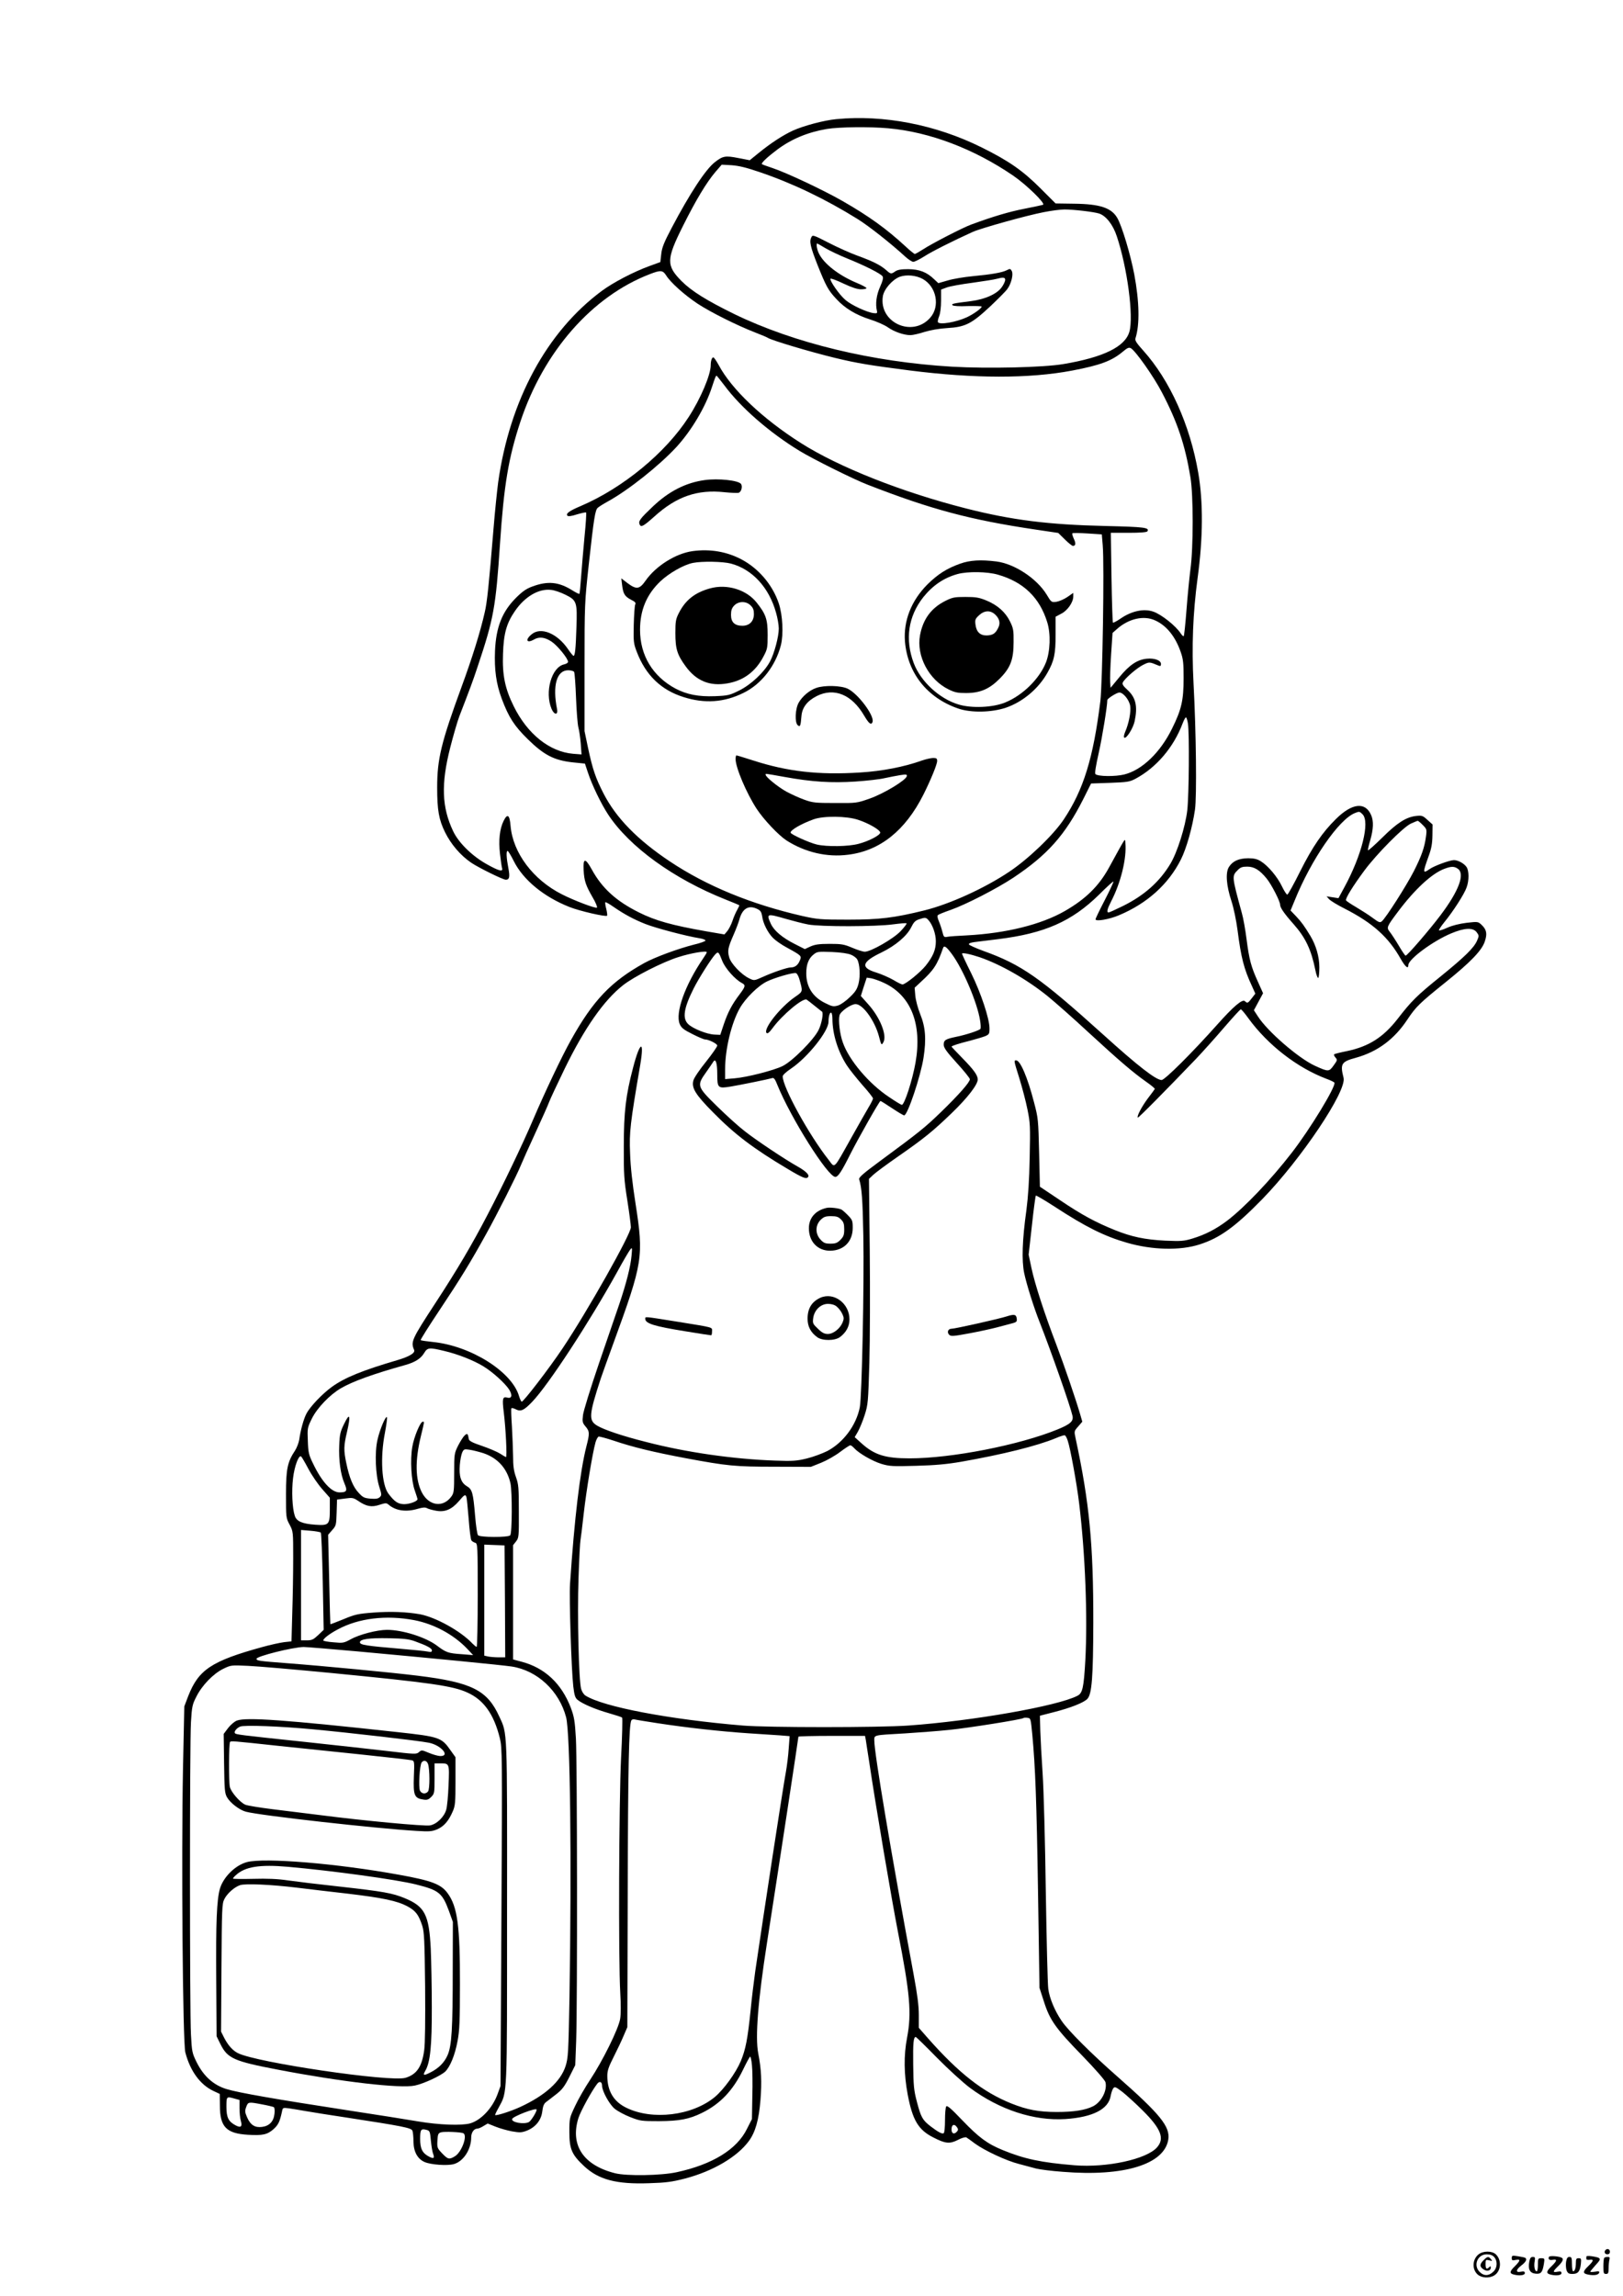 <?xml version="1.0" standalone="no"?>
<!DOCTYPE svg PUBLIC "-//W3C//DTD SVG 20010904//EN"
 "http://www.w3.org/TR/2001/REC-SVG-20010904/DTD/svg10.dtd">
<svg version="1.0" xmlns="http://www.w3.org/2000/svg"
 width="1240pt" height="1754pt" viewBox="0 0 1240 1754"
 preserveAspectRatio="xMidYMid meet">

<g transform="translate(0,1754) scale(0.1,-0.1)"
fill="#000000" stroke="none">
<path d="M6390 16630 c-94 -9 -249 -50 -333 -88 -75 -35 -164 -92 -260 -170
l-69 -56 -88 17 c-97 19 -117 16 -176 -30 -71 -53 -194 -241 -333 -505 -58
-110 -74 -150 -79 -199 l-7 -61 -80 -29 c-124 -45 -279 -126 -367 -191 -421
-312 -704 -836 -792 -1463 -8 -61 -25 -222 -36 -360 -35 -427 -49 -558 -66
-630 -35 -155 -97 -352 -177 -570 -156 -426 -187 -552 -187 -770 0 -174 13
-246 60 -342 46 -93 118 -177 200 -233 56 -38 243 -130 264 -130 28 0 33 21
20 88 -15 78 -18 132 -6 132 5 0 26 -35 47 -77 71 -143 228 -273 425 -351 77
-31 278 -77 288 -67 3 3 0 26 -6 52 -7 25 -10 48 -7 51 2 3 31 -13 62 -35 84
-58 157 -97 246 -132 76 -30 310 -92 411 -108 26 -4 47 -12 46 -18 -1 -5 -41
-20 -89 -31 -122 -31 -298 -96 -378 -140 -254 -141 -391 -284 -561 -589 -69
-123 -199 -397 -290 -610 -78 -183 -227 -495 -347 -724 -120 -231 -234 -423
-396 -671 -184 -282 -192 -299 -165 -362 10 -23 -37 -51 -129 -78 -265 -78
-399 -132 -498 -203 -74 -53 -169 -153 -196 -206 -21 -39 -45 -127 -55 -199
-4 -24 -18 -60 -31 -81 -59 -89 -70 -141 -70 -336 0 -177 0 -181 28 -232 27
-52 27 -53 27 -255 0 -112 -3 -300 -7 -419 l-6 -217 -56 -6 c-31 -4 -105 -20
-166 -37 -389 -107 -488 -173 -567 -375 l-30 -79 -10 -480 c-13 -676 -2 -2087
18 -2163 37 -142 113 -246 214 -294 l49 -23 1 -89 c0 -163 49 -213 214 -223
112 -7 149 1 197 44 36 33 47 57 64 136 5 27 7 28 53 22 26 -4 83 -13 127 -21
44 -8 184 -30 310 -49 429 -66 498 -79 506 -101 4 -10 8 -48 8 -84 1 -78 32
-133 87 -156 49 -20 171 -29 221 -15 73 20 133 111 133 204 0 37 21 67 47 67
9 0 30 9 47 20 l32 19 60 -24 c32 -13 89 -29 126 -36 58 -10 73 -10 112 5 67
26 111 80 119 147 5 40 12 59 29 72 13 9 48 37 78 60 45 35 63 59 100 132 l45
90 7 185 c10 282 8 2134 -2 2310 -8 135 -13 165 -39 235 -71 185 -198 304
-374 351 l-67 18 0 437 0 436 23 29 c21 28 22 36 21 229 0 180 -2 206 -22 262
-17 47 -22 86 -22 160 -1 54 -5 157 -9 228 -5 72 -7 133 -4 137 2 5 17 1 33
-7 39 -20 63 -9 126 57 123 128 435 605 650 993 45 83 90 159 99 170 15 19 16
16 10 -47 -7 -81 -40 -211 -93 -368 -22 -63 -92 -268 -156 -455 -64 -188 -119
-365 -122 -395 -6 -50 -4 -59 20 -87 31 -37 32 -52 6 -152 -49 -194 -91 -547
-125 -1051 -7 -105 10 -651 25 -782 8 -67 14 -87 32 -102 37 -31 136 -73 238
-102 52 -15 99 -30 103 -34 4 -4 1 -142 -8 -308 -16 -329 -21 -1541 -6 -1797
5 -86 5 -162 -1 -197 -13 -77 -134 -321 -228 -463 -40 -60 -93 -152 -116 -202
-43 -91 -44 -94 -44 -198 0 -131 18 -173 112 -261 111 -104 247 -140 497 -131
132 4 174 10 276 36 212 56 398 165 487 287 49 67 76 161 88 312 11 139 7 235
-17 357 -24 125 -2 403 67 845 83 532 240 1563 240 1574 0 3 115 6 255 6 l254
0 6 -32 c3 -18 14 -94 26 -168 50 -337 173 -1059 219 -1295 93 -475 106 -622
70 -811 -26 -135 -24 -279 5 -434 37 -195 81 -270 197 -328 91 -47 124 -50
187 -18 28 15 57 23 64 19 7 -4 37 -25 67 -48 75 -54 237 -130 335 -155 44
-12 103 -27 131 -35 28 -7 120 -19 205 -25 467 -38 775 57 805 247 15 98 -62
193 -386 478 -204 179 -379 354 -429 428 -53 78 -92 172 -102 244 -5 37 -13
374 -19 748 -5 374 -16 777 -24 895 -8 118 -16 267 -18 330 l-3 114 105 27
c130 33 231 73 258 102 34 37 44 164 45 582 1 599 -30 919 -135 1407 -12 56
-12 56 20 92 l31 36 -15 52 c-35 121 -122 375 -185 541 -88 230 -162 456 -189
583 l-21 100 25 223 c13 122 27 225 30 228 3 3 67 -35 143 -84 237 -155 380
-226 553 -276 194 -56 406 -61 555 -13 156 50 273 135 481 348 296 305 645
825 619 925 -27 107 -17 123 94 153 166 46 295 142 395 294 64 96 94 125 292
284 188 151 276 242 298 310 20 59 14 90 -23 126 -28 26 -28 27 -115 17 -55
-7 -109 -20 -147 -37 -32 -15 -62 -24 -65 -21 -3 3 16 32 42 64 67 82 152 214
169 264 20 54 19 129 -1 157 -19 27 -65 52 -96 52 -33 -1 -151 -44 -186 -69
-53 -37 -53 -29 -7 99 21 57 28 95 29 158 l1 84 -39 35 c-36 33 -42 35 -88 30
-76 -9 -144 -53 -257 -165 -57 -56 -106 -100 -109 -97 -3 2 5 37 17 77 24 84
27 145 7 191 -44 104 -146 93 -269 -29 -103 -101 -180 -214 -272 -397 -49 -99
-94 -180 -100 -181 -5 0 -24 28 -41 64 -35 73 -106 157 -161 191 -27 17 -52
23 -97 23 -72 -1 -118 -21 -147 -67 -27 -43 -20 -141 20 -262 17 -52 36 -145
46 -220 27 -210 49 -297 110 -427 l26 -58 -27 -35 c-29 -38 -34 -41 -52 -23
-19 19 -85 -36 -215 -182 -190 -213 -398 -420 -422 -420 -43 0 -180 106 -444
345 -487 439 -625 536 -920 642 -57 21 -106 43 -108 49 -3 8 14 14 44 18 26 3
107 13 178 22 356 44 563 135 772 340 58 58 107 103 110 100 2 -2 -27 -66 -66
-141 -39 -75 -71 -142 -71 -147 0 -19 105 -1 180 31 214 90 377 236 472 425
43 85 88 245 108 382 14 99 9 589 -11 962 -15 285 -5 538 31 807 42 306 43
584 5 803 -63 367 -217 708 -421 935 -50 55 -64 77 -59 92 34 106 30 281 -9
490 -29 151 -93 366 -129 429 -44 78 -132 108 -332 110 l-140 2 -115 115
c-136 136 -242 210 -450 313 -350 174 -749 251 -1110 216z m397 -70 c315 -28
654 -157 953 -361 101 -69 251 -215 229 -223 -8 -3 -72 -17 -144 -31 -113 -22
-236 -58 -404 -120 -64 -23 -306 -148 -369 -190 -30 -19 -58 -35 -63 -35 -4 0
-37 26 -71 58 -146 135 -281 232 -482 347 -143 82 -425 215 -533 251 -43 14
-80 28 -82 30 -8 8 44 56 117 111 110 82 234 133 380 158 92 15 327 18 469 5z
m-982 -335 c253 -86 504 -207 747 -358 88 -55 255 -187 365 -288 24 -22 51
-39 61 -39 10 0 48 19 83 41 56 37 226 122 372 188 66 29 410 125 540 150 59
12 131 21 160 21 68 0 223 -18 264 -31 53 -17 107 -86 136 -175 80 -240 129
-610 96 -727 -32 -115 -196 -196 -504 -248 -154 -26 -577 -36 -852 -20 -609
36 -1205 180 -1661 401 -210 103 -327 175 -404 252 -119 120 -118 166 10 422
100 200 180 333 250 415 l46 53 75 -4 c56 -4 114 -18 216 -53z m-716 -788 c33
-54 140 -150 241 -217 101 -66 299 -165 440 -220 47 -18 90 -36 95 -40 27 -19
322 -107 515 -154 175 -42 263 -56 572 -96 490 -62 910 -63 1238 -1 216 41
304 74 389 145 34 29 46 34 61 26 35 -19 175 -217 237 -337 119 -227 177 -401
218 -648 23 -135 23 -540 0 -705 -8 -63 -22 -202 -30 -309 -8 -107 -18 -197
-21 -200 -3 -3 -13 5 -22 19 -38 59 -149 147 -211 168 -72 25 -166 5 -251 -54
-28 -19 -54 -33 -57 -30 -3 3 -8 158 -11 345 l-5 341 136 0 c87 0 138 4 143
11 18 29 -20 34 -319 41 -438 10 -716 45 -1066 134 -488 124 -971 315 -1261
499 -292 185 -531 411 -630 598 -17 31 -35 57 -40 57 -11 0 -20 -26 -20 -60 0
-73 -77 -255 -168 -395 -176 -274 -502 -542 -824 -680 -90 -38 -118 -59 -102
-75 6 -6 34 -2 73 11 35 10 66 17 69 14 3 -3 -2 -85 -12 -183 -9 -97 -21 -235
-26 -305 -5 -71 -11 -131 -13 -133 -3 -3 -26 9 -52 25 -106 67 -190 75 -310
30 -46 -17 -75 -38 -125 -88 -104 -105 -150 -222 -158 -402 -6 -145 9 -253 52
-368 53 -141 95 -206 198 -307 124 -122 201 -161 339 -177 l98 -10 22 -66 c32
-98 102 -242 156 -324 163 -247 501 -491 896 -648 56 -22 103 -42 105 -44 2
-1 -6 -18 -16 -36 -11 -19 -27 -56 -36 -84 -9 -27 -27 -62 -39 -77 l-22 -26
-140 24 c-261 46 -388 81 -515 145 -174 87 -281 185 -359 328 -49 89 -67 88
-62 -4 4 -83 16 -118 69 -210 23 -38 37 -74 33 -78 -9 -9 -175 54 -269 102
-219 111 -373 316 -391 521 -7 87 -24 99 -54 38 -29 -60 -39 -146 -27 -250 6
-51 13 -101 16 -110 9 -30 -25 -21 -116 30 -113 63 -216 164 -258 253 -87 183
-93 361 -22 639 23 90 54 198 70 240 82 212 103 268 139 377 123 367 139 455
171 938 30 450 65 658 156 934 178 536 547 957 989 1127 82 32 99 30 124 -9z
m444 -839 c126 -171 347 -363 577 -503 102 -62 413 -217 520 -258 483 -188
782 -268 1280 -342 l175 -26 50 -49 c28 -28 56 -50 62 -50 22 0 24 20 7 55 -9
20 -14 38 -11 41 3 4 55 3 116 -1 l109 -7 7 -83 c13 -147 -2 -1056 -18 -1190
-54 -436 -129 -679 -280 -905 -78 -117 -269 -301 -416 -399 -190 -127 -452
-246 -647 -295 -231 -57 -343 -71 -584 -71 -211 0 -233 2 -350 28 -392 90
-730 229 -1011 416 -249 166 -412 333 -508 520 -61 119 -83 184 -118 347 l-27
129 0 490 c0 483 1 494 32 780 40 362 49 420 70 437 9 8 44 30 77 48 156 86
390 272 521 413 116 126 224 307 274 462 24 73 29 85 35 85 2 0 28 -33 58 -72z
m-1213 -1601 c87 -43 91 -56 84 -252 -5 -161 -11 -215 -22 -215 -4 0 -23 23
-42 51 -83 122 -209 173 -279 113 -51 -42 -37 -71 19 -39 40 23 82 18 134 -16
45 -30 126 -129 126 -155 0 -7 -13 -15 -30 -19 -96 -21 -150 -211 -96 -340 20
-47 51 -49 42 -2 -36 180 -3 297 85 297 21 0 41 -6 45 -12 5 -7 11 -97 15
-199 4 -103 12 -204 18 -226 6 -21 14 -76 18 -122 l6 -84 -64 5 c-179 15 -349
150 -454 363 -67 135 -88 239 -82 400 5 156 27 234 91 327 75 110 181 173 276
162 25 -2 74 -19 110 -37z m4505 -196 c87 -39 155 -123 196 -242 19 -54 22
-85 22 -199 0 -170 -16 -240 -89 -387 -89 -181 -228 -315 -364 -349 -68 -17
-202 -16 -221 3 -6 6 4 66 26 164 27 121 65 355 65 401 0 12 73 58 92 58 30 0
76 -57 83 -103 7 -45 -11 -135 -39 -199 -9 -22 -12 -39 -6 -43 16 -10 68 73
79 126 24 113 9 180 -54 238 -36 33 -43 45 -36 59 17 32 109 111 156 134 47
23 46 23 118 -7 13 -5 17 -2 17 13 0 28 -49 46 -109 40 -72 -7 -132 -47 -209
-141 l-67 -81 -3 44 c-2 25 1 119 7 210 l11 165 35 31 c88 78 204 105 290 65z
m251 -788 c12 -76 8 -548 -5 -663 -15 -127 -77 -323 -130 -410 -82 -136 -198
-239 -358 -319 -57 -28 -107 -51 -113 -51 -17 0 -11 25 20 86 74 143 119 329
108 445 -3 38 9 56 -127 -192 -77 -139 -178 -238 -337 -329 -180 -103 -448
-169 -744 -185 -69 -3 -137 -8 -152 -11 -25 -5 -28 -2 -38 38 -6 24 -18 60
-27 81 -10 23 -13 41 -7 47 5 5 50 23 99 40 116 41 351 162 478 246 259 173
394 324 533 599 l60 120 145 5 c131 5 148 7 194 31 159 85 291 239 360 422 10
26 21 47 26 47 4 0 11 -21 15 -47z m1334 -693 c58 -58 -5 -312 -139 -558 l-45
-83 -45 7 -46 7 19 -21 c10 -12 64 -45 120 -73 215 -110 335 -218 429 -386 34
-59 57 -78 57 -45 0 45 188 184 327 242 102 43 167 46 195 9 18 -24 19 -28 4
-62 -23 -56 -95 -126 -281 -277 -181 -146 -221 -186 -327 -323 -110 -141 -220
-211 -387 -246 -50 -10 -95 -21 -98 -25 -3 -3 1 -14 10 -24 16 -18 15 -21 -14
-61 -35 -49 -40 -49 -143 -2 -125 57 -364 264 -436 378 l-30 46 35 65 35 65
-39 87 c-53 116 -67 171 -87 325 -9 72 -25 162 -36 200 -77 282 -77 283 -32
328 21 22 36 27 73 27 54 0 96 -26 150 -93 36 -45 101 -171 101 -197 0 -23 31
-68 103 -149 92 -104 135 -195 167 -353 6 -32 16 -58 21 -58 5 0 9 36 9 81 0
80 -25 167 -68 239 -46 76 -70 109 -109 150 l-43 45 31 75 c127 315 338 620
460 669 34 14 37 13 59 -9z m460 -82 c30 -30 32 -34 25 -86 -11 -85 -33 -148
-93 -267 -57 -111 -215 -359 -245 -383 -14 -12 -23 -8 -69 26 -29 22 -86 58
-126 82 -40 23 -75 47 -78 52 -8 12 52 109 140 228 95 128 298 333 356 359 25
11 48 21 52 21 3 0 21 -14 38 -32z m268 -334 c56 -39 9 -168 -132 -355 -86
-114 -254 -309 -267 -309 -4 0 -28 35 -53 78 -25 42 -56 89 -68 104 -26 33
-24 38 63 154 129 172 260 293 356 328 51 19 74 19 101 0z m-5349 -309 c22
-11 29 -23 34 -54 7 -55 43 -126 84 -167 18 -18 66 -52 106 -73 113 -62 113
-63 97 -100 -14 -34 -37 -51 -68 -51 -27 0 -136 -37 -213 -72 -67 -30 -67 -30
-104 -12 -60 28 -142 114 -154 162 -14 50 -9 74 34 172 18 41 38 94 44 116 23
86 73 114 140 79z m215 -74 c56 -16 133 -36 171 -43 96 -18 518 -17 648 1 54
7 100 11 103 8 4 -3 -17 -30 -45 -60 -55 -58 -227 -157 -274 -157 -14 0 -57
14 -95 30 -64 27 -82 30 -174 30 -81 0 -112 -5 -146 -20 l-43 -20 -77 39 c-95
48 -159 102 -183 155 -35 78 -31 79 115 37z m1089 -9 c32 -35 57 -106 57 -162
0 -65 -21 -115 -77 -186 -42 -52 -155 -144 -178 -144 -7 0 -38 15 -69 34 -31
18 -90 44 -131 57 -123 37 -112 81 39 153 109 53 196 127 229 195 17 35 30 49
57 58 48 16 54 16 73 -5z m181 -262 c85 -116 193 -370 214 -505 5 -30 6 -58 3
-64 -8 -12 -110 -46 -186 -61 -81 -17 -95 -25 -95 -60 0 -23 21 -53 100 -140
55 -60 100 -116 100 -124 0 -23 -85 -119 -221 -251 -123 -119 -164 -152 -472
-379 -121 -89 -157 -121 -153 -134 20 -63 27 -154 32 -432 7 -370 -11 -1231
-27 -1310 -27 -137 -125 -269 -248 -334 -38 -19 -108 -45 -157 -57 -78 -19
-109 -21 -244 -16 -316 11 -674 62 -983 142 -183 46 -321 93 -375 125 -66 40
-63 81 28 360 10 30 53 150 95 265 228 625 234 663 170 1075 -23 146 -38 279
-41 380 -7 162 1 228 77 673 34 198 -1 186 -54 -18 -56 -212 -71 -340 -71
-600 -1 -213 2 -259 27 -415 15 -96 27 -188 27 -205 0 -53 -334 -645 -522
-925 -103 -154 -300 -410 -312 -407 -5 2 -14 21 -21 44 -55 186 -369 383 -658
412 -48 5 -90 11 -93 14 -3 3 62 106 144 229 160 240 236 364 357 583 83 149
235 450 265 525 10 25 59 135 110 245 51 110 98 216 105 236 7 20 61 135 119
255 152 312 300 523 446 638 82 65 304 178 423 215 96 31 217 51 217 37 0 -4
-13 -26 -29 -49 -138 -203 -213 -414 -178 -499 13 -30 29 -43 97 -77 45 -23
88 -41 96 -41 29 0 94 -33 94 -47 0 -8 -38 -63 -85 -122 -47 -58 -91 -122 -97
-143 -17 -57 15 -109 151 -246 164 -167 308 -276 567 -430 120 -72 147 -82
159 -61 10 15 -21 45 -84 80 -96 54 -312 198 -401 268 -47 36 -142 122 -212
191 -154 151 -156 157 -82 261 25 35 49 71 54 79 18 28 30 -11 30 -96 0 -105
5 -110 102 -94 73 12 289 56 319 65 11 4 22 -10 38 -52 102 -252 386 -703 443
-703 21 0 48 41 113 171 60 119 224 409 232 409 3 0 43 -25 88 -55 45 -30 87
-55 93 -55 26 0 126 299 148 441 22 142 15 233 -26 334 -18 45 -34 106 -37
140 l-5 60 48 45 c98 89 125 131 169 258 8 23 25 12 69 -48z m-1755 -52 c23
-56 96 -139 149 -167 30 -16 28 -26 -16 -85 -60 -79 -90 -137 -121 -227 l-28
-84 -44 2 c-56 2 -165 45 -201 80 -46 44 -34 122 42 273 37 74 132 224 163
258 25 26 27 24 56 -50z m983 49 c20 -8 42 -25 48 -37 19 -35 24 -124 10 -181
-11 -44 -23 -64 -67 -106 -31 -30 -69 -57 -91 -64 -35 -10 -44 -8 -100 20 -94
47 -142 124 -142 226 0 68 18 114 56 144 27 22 36 23 139 19 69 -3 124 -11
147 -21z m983 -19 c165 -57 363 -171 520 -298 55 -45 195 -168 310 -275 235
-216 337 -304 440 -377 39 -27 69 -52 68 -56 -2 -4 -25 -36 -53 -72 -47 -63
-86 -137 -77 -147 5 -4 213 207 448 452 52 55 148 162 213 238 65 75 121 137
126 137 5 0 31 -31 59 -70 149 -204 373 -377 596 -461 30 -11 57 -24 60 -29
15 -25 -185 -354 -326 -536 -161 -208 -360 -417 -494 -519 -85 -64 -166 -106
-265 -136 -66 -20 -86 -21 -209 -16 -154 8 -255 29 -384 81 -146 59 -252 116
-415 226 l-157 105 -6 260 c-6 252 -7 264 -39 385 -49 190 -105 320 -136 320
-19 0 -19 1 25 -140 21 -69 49 -174 61 -235 21 -102 22 -129 17 -365 -3 -175
-12 -302 -25 -403 -32 -228 -37 -386 -17 -482 17 -82 74 -265 119 -377 89
-227 234 -640 250 -713 9 -41 -16 -64 -114 -104 -291 -119 -809 -221 -1131
-221 -185 0 -268 26 -367 115 l-52 47 24 41 c13 23 37 80 52 127 26 82 27 97
36 400 5 173 6 560 3 860 l-6 545 33 31 c18 17 103 80 188 139 199 138 268
194 413 334 120 116 197 216 197 255 0 33 -30 74 -118 164 -45 46 -82 85 -82
87 0 6 59 25 140 45 46 12 99 28 117 35 30 13 33 18 33 59 0 74 -65 270 -140
422 -39 78 -70 145 -70 149 0 10 63 -3 135 -27z m-1379 -163 c29 -102 30 -97
-30 -139 -114 -78 -248 -248 -219 -277 7 -7 21 4 46 38 74 101 232 233 260
217 7 -4 35 -26 62 -48 28 -22 52 -42 55 -43 13 -10 -2 -93 -26 -141 -36 -74
-201 -240 -276 -276 -68 -33 -270 -85 -365 -93 l-73 -6 0 74 c0 155 48 355
113 469 42 74 140 171 207 203 57 28 194 68 220 64 8 -1 19 -20 26 -42z m650
-34 c204 -96 290 -313 239 -607 -24 -136 -85 -324 -105 -324 -4 0 -48 26 -96
59 -155 102 -308 283 -355 419 -23 64 -35 167 -25 206 7 30 88 86 123 86 55 0
146 -126 178 -245 18 -70 20 -73 35 -45 28 53 -27 189 -116 288 l-57 64 22 70
23 70 35 -5 c19 -4 64 -19 99 -36z m-396 -274 c0 -116 42 -250 110 -355 20
-31 74 -98 118 -149 45 -50 82 -97 82 -104 0 -6 -15 -37 -34 -68 -18 -31 -79
-137 -134 -236 -138 -246 -121 -229 -171 -165 -150 190 -351 555 -351 638 0
10 27 35 66 61 124 84 284 283 284 356 0 42 11 76 21 69 5 -3 9 -24 9 -47z
m-2964 -2537 c102 -24 222 -71 297 -117 70 -42 168 -131 198 -179 26 -43 19
-69 -16 -60 -35 9 -39 -6 -26 -113 15 -120 26 -341 17 -341 -3 0 -24 12 -45
26 -22 14 -83 40 -138 59 -72 24 -99 38 -101 52 -7 43 -11 47 -32 28 -11 -10
-33 -45 -50 -78 -29 -59 -30 -64 -30 -210 0 -135 -2 -152 -21 -178 -63 -88
-172 -73 -226 31 -50 98 -53 243 -7 431 28 116 27 109 14 109 -19 0 -68 -119
-80 -193 -17 -99 -8 -257 19 -332 11 -32 21 -63 21 -67 0 -16 -61 -38 -102
-38 -47 1 -73 18 -120 80 -52 69 -64 276 -27 465 11 59 18 112 16 118 -8 20
-56 -94 -73 -172 -22 -96 -15 -268 14 -359 18 -57 19 -64 4 -78 -12 -12 -29
-15 -70 -12 -49 4 -60 10 -92 45 -42 44 -71 115 -94 226 -21 100 -20 132 5
238 30 128 22 153 -21 64 -30 -61 -35 -82 -38 -165 -5 -113 10 -223 40 -292
24 -56 18 -68 -38 -68 -61 0 -135 80 -202 220 -33 67 -37 85 -40 173 -4 96 -4
100 31 171 40 81 137 182 221 231 91 53 245 109 496 179 73 21 116 49 141 91
25 42 39 43 155 15z m4762 -686 c19 -54 70 -334 87 -479 47 -386 65 -870 47
-1200 -12 -209 -21 -249 -61 -269 -151 -78 -798 -192 -1291 -227 -224 -16
-1073 -16 -1265 0 -563 47 -1067 143 -1202 229 -13 8 -27 30 -33 51 -18 64
-30 557 -20 846 5 149 12 279 15 290 2 11 14 103 25 205 20 176 67 461 90 543
6 21 17 40 23 43 7 2 59 -12 116 -31 145 -49 301 -87 551 -134 316 -59 376
-65 680 -65 l275 -1 80 32 c44 18 109 55 145 83 36 27 70 49 76 50 6 0 19 -10
30 -22 35 -39 137 -98 207 -120 64 -19 86 -20 266 -15 146 4 234 12 345 31
318 56 579 121 722 180 32 14 64 24 69 22 6 -1 16 -20 23 -42z m-4466 -94
c110 -37 182 -116 208 -230 14 -66 13 -383 -2 -398 -17 -17 -232 -16 -246 1
-6 7 -16 73 -22 147 -15 179 -22 203 -64 228 -44 26 -60 75 -53 161 3 37 11
79 18 95 12 26 16 28 55 22 23 -3 70 -15 106 -26z m-1336 -120 c26 -49 74
-119 106 -155 l58 -66 0 -89 c0 -117 -7 -124 -110 -117 -101 7 -145 26 -158
69 -19 58 -25 190 -13 287 11 92 43 177 61 166 5 -3 30 -46 56 -95z m1208
-217 c3 -10 10 -85 17 -168 6 -82 15 -155 21 -162 5 -7 18 -15 29 -18 18 -6
19 -21 19 -401 0 -217 -4 -394 -8 -394 -5 0 -19 12 -33 26 -88 94 -279 200
-400 223 -103 18 -223 23 -355 13 -119 -9 -142 -14 -230 -51 -54 -22 -99 -39
-100 -38 -1 1 -5 155 -9 343 l-8 340 31 36 c30 33 31 39 34 134 l3 99 61 8
c56 8 64 6 99 -17 64 -44 104 -51 164 -31 46 15 54 15 69 2 55 -48 136 -59
225 -32 35 10 55 12 68 5 10 -6 42 -15 70 -20 67 -13 120 9 175 73 43 51 50
55 58 30z m-1113 -270 c4 -4 11 -173 15 -376 l7 -367 -42 -40 c-36 -34 -48
-40 -86 -40 l-45 0 0 421 0 422 72 -6 c39 -3 75 -10 79 -14z m1407 -525 l2
-428 -49 0 c-27 0 -63 3 -80 6 l-31 7 0 424 0 424 78 -3 77 -3 3 -427z m-693
-144 c151 -29 301 -110 405 -219 l45 -48 -87 7 c-104 7 -120 13 -189 65 -86
65 -264 121 -382 121 -75 0 -211 -35 -277 -72 -54 -29 -60 -30 -133 -23 -42 3
-77 10 -77 14 0 14 46 50 110 84 159 86 370 112 585 71z m7 -162 c91 -33 128
-53 128 -69 0 -12 -7 -14 -32 -9 -18 4 -109 13 -203 21 -271 23 -315 30 -315
50 0 24 72 34 220 31 116 -2 156 -7 202 -24z m-437 -77 c571 -52 1100 -104
1174 -115 196 -30 363 -186 416 -387 32 -121 43 -1088 26 -2138 -8 -433 -10
-464 -30 -528 -38 -117 -155 -223 -345 -311 -71 -33 -186 -70 -193 -62 -2 1
10 27 27 57 67 125 64 55 64 1489 1 1420 3 1363 -59 1497 -92 203 -211 262
-626 313 -205 25 -716 74 -994 95 -221 17 -235 19 -235 34 0 19 274 88 360 90
19 0 206 -15 415 -34z m-200 -165 c750 -73 926 -98 1036 -149 125 -56 203
-166 248 -349 18 -74 19 -122 12 -1367 l-7 -1290 -23 -63 c-39 -106 -126 -198
-209 -222 -66 -18 -238 -12 -397 15 -82 14 -328 53 -545 86 -527 81 -829 133
-919 161 -99 30 -175 98 -228 204 -35 71 -37 81 -44 212 -10 180 -10 2219 0
2387 7 119 11 136 41 194 43 87 130 176 205 213 60 29 61 29 190 23 72 -3 360
-28 640 -55z m5352 -470 c23 -245 33 -505 44 -1215 l11 -720 34 -105 c45 -142
90 -205 294 -414 97 -100 172 -186 176 -201 15 -62 -30 -151 -94 -184 -60 -30
-148 -44 -277 -44 -139 0 -228 17 -348 65 -217 87 -402 232 -636 497 l-71 81
0 98 c0 70 -11 156 -40 312 -173 932 -300 1688 -300 1784 0 44 -12 41 235 55
105 7 258 18 340 27 149 15 554 80 564 90 3 3 17 4 31 2 25 -3 25 -5 37 -128z
m-2857 86 c222 -34 479 -62 685 -76 94 -6 203 -13 244 -16 l74 -6 -7 -94 c-3
-51 -13 -131 -21 -176 -23 -123 -172 -1097 -235 -1528 -10 -74 -27 -207 -35
-295 -23 -223 -38 -299 -75 -389 -38 -90 -129 -216 -198 -274 -172 -143 -478
-181 -678 -82 -96 47 -144 128 -144 243 0 40 10 69 49 146 27 53 61 125 76
161 l28 65 3 1030 c2 956 9 1283 28 1314 4 6 15 10 24 7 10 -3 91 -16 182 -30z
m2129 -2555 c86 -87 199 -190 251 -229 228 -169 490 -254 729 -239 211 14 331
76 347 178 4 21 12 46 19 56 12 16 18 13 71 -27 31 -25 101 -88 153 -140 141
-140 171 -215 111 -283 -79 -91 -385 -157 -631 -137 -255 21 -382 48 -548 116
-119 49 -181 95 -310 229 -86 90 -115 115 -122 104 -5 -8 -9 -55 -9 -106 0
-50 -4 -95 -10 -98 -12 -8 -43 9 -102 54 -60 47 -72 68 -103 187 -23 87 -26
121 -28 284 -2 166 2 210 20 210 3 0 76 -71 162 -159z m-1414 -56 c4 -35 6
-143 3 -238 l-3 -174 -38 -75 c-77 -157 -264 -272 -537 -331 -118 -26 -383
-30 -470 -8 -243 61 -345 214 -281 421 17 53 102 209 145 264 18 22 36 13 36
-17 0 -40 56 -142 96 -175 22 -18 75 -47 119 -64 77 -30 86 -31 220 -31 157 1
231 15 330 64 138 68 236 171 313 331 26 54 50 98 54 98 3 0 10 -29 13 -65z
m-3952 -256 l37 -10 0 -62 c0 -34 4 -78 10 -97 13 -44 1 -56 -38 -36 -56 29
-72 60 -72 142 0 81 0 81 63 63z m210 -44 c44 -8 84 -18 89 -21 6 -4 8 -26 5
-51 -6 -58 -39 -93 -95 -100 -54 -7 -88 14 -114 73 -17 39 -18 49 -7 79 15 40
16 40 122 20z m2097 -40 c0 -18 -43 -86 -59 -95 -39 -20 -137 -2 -128 24 7 20
187 89 187 71z m3214 -138 c8 -12 7 -21 -6 -33 -20 -20 -38 -11 -38 20 0 39
23 46 44 13z m-4022 -98 c4 -41 11 -86 17 -101 13 -34 5 -40 -29 -23 -53 27
-70 61 -70 136 0 72 6 81 50 69 23 -6 26 -12 32 -81z m249 55 c32 -19 -14
-144 -65 -175 -44 -27 -54 -24 -98 22 -37 39 -39 44 -36 97 3 50 6 57 28 64
26 7 156 2 171 -8z"/>
<path d="M6200 15730 c-18 -34 -10 -71 46 -214 65 -162 81 -193 144 -260 65
-71 150 -122 257 -156 51 -16 112 -43 136 -60 48 -34 122 -60 173 -60 18 0 66
11 106 24 46 14 111 26 176 30 138 8 186 33 329 167 59 56 118 115 129 131 30
40 48 113 34 138 -10 18 -13 19 -38 6 -35 -18 -115 -32 -262 -46 -63 -6 -148
-20 -188 -32 l-73 -21 -32 30 c-57 55 -113 76 -198 77 -55 0 -82 -5 -99 -17
-32 -22 -34 -22 -72 12 -43 37 -99 65 -217 108 -53 19 -151 63 -219 98 -113
58 -123 62 -132 45z m105 -85 c32 -19 107 -55 169 -80 141 -57 256 -116 269
-136 7 -11 2 -33 -19 -80 -28 -62 -37 -131 -24 -184 4 -17 1 -20 -25 -17 -51
6 -170 61 -215 100 -46 38 -123 149 -115 163 3 4 47 -12 99 -37 64 -30 106
-44 135 -44 22 0 41 4 41 9 0 5 -35 24 -77 41 -135 57 -250 146 -287 225 -15
30 -22 75 -12 75 2 0 29 -16 61 -35z m745 -236 c105 -59 134 -209 57 -296
-135 -154 -393 -38 -362 163 8 54 73 129 130 150 51 18 124 11 175 -17z m630
-7 c0 -9 -11 -34 -25 -54 -35 -52 -127 -94 -235 -108 -144 -18 -153 -21 -142
-32 6 -6 52 -9 116 -6 58 1 106 0 106 -4 0 -13 -61 -57 -112 -81 -82 -38 -209
-60 -222 -38 -3 5 1 25 9 45 9 22 15 68 15 120 l0 84 43 16 c23 9 112 25 197
36 85 12 169 25 185 30 48 13 65 12 65 -8z"/>
<path d="M5385 13873 c-146 -20 -275 -86 -397 -202 -96 -91 -111 -111 -102
-135 10 -27 28 -18 114 59 169 153 329 208 537 185 50 -5 99 -7 107 -4 21 8
31 50 17 68 -23 27 -173 43 -276 29z"/>
<path d="M5291 13330 c-129 -18 -281 -114 -359 -226 -46 -66 -70 -69 -138 -18
l-47 36 6 -51 c8 -67 20 -87 68 -112 32 -16 39 -24 32 -37 -4 -9 -9 -79 -11
-155 -3 -129 -1 -143 23 -206 68 -178 185 -292 358 -346 161 -51 309 -41 457
32 136 66 245 205 286 364 21 83 14 230 -16 320 -48 143 -156 269 -289 338
-112 58 -237 79 -370 61z m293 -95 c163 -43 292 -183 345 -375 12 -41 21 -95
21 -121 0 -63 -34 -190 -67 -252 -44 -82 -145 -177 -236 -222 -73 -36 -85 -39
-185 -43 -126 -5 -215 13 -301 58 -174 93 -271 254 -271 449 0 150 50 269 154
369 66 63 179 128 250 142 70 14 228 11 290 -5z"/>
<path d="M5423 13045 c-115 -32 -186 -89 -236 -187 -24 -47 -27 -64 -27 -154
0 -122 14 -166 80 -256 81 -110 184 -152 318 -128 123 21 215 90 275 205 30
56 32 67 32 165 0 119 -13 158 -84 247 -78 99 -228 145 -358 108z m312 -130
c19 -18 25 -35 25 -65 0 -56 -34 -90 -88 -90 -59 0 -87 27 -87 83 0 34 6 52
24 71 33 35 92 36 126 1z"/>
<path d="M7335 13234 c-101 -36 -170 -80 -250 -159 -123 -124 -183 -277 -171
-435 20 -241 169 -430 406 -512 97 -34 255 -31 365 6 129 44 249 145 317 266
52 91 63 144 63 292 l0 137 43 23 c48 24 92 87 92 132 l0 27 -46 -32 c-25 -17
-63 -33 -83 -36 -38 -5 -39 -4 -75 56 -75 122 -244 234 -383 252 -121 15 -202
10 -278 -17z m290 -84 c195 -56 318 -175 376 -363 28 -89 23 -224 -10 -308
-50 -125 -178 -251 -311 -305 -94 -39 -258 -46 -358 -15 -146 44 -289 177
-341 316 -68 181 -42 357 73 503 72 90 157 148 262 177 77 21 227 19 309 -5z"/>
<path d="M7223 12950 c-108 -54 -171 -139 -194 -263 -29 -158 68 -340 218
-413 48 -24 71 -28 133 -28 108 0 178 30 256 108 84 84 108 146 108 281 1 90
-2 106 -27 157 -35 72 -96 126 -181 161 -56 23 -81 27 -160 27 -83 0 -99 -3
-153 -30z m380 -104 c34 -32 42 -67 23 -103 -21 -43 -41 -55 -86 -57 -51 -1
-80 26 -87 82 -5 37 -2 45 27 72 41 38 86 40 123 6z"/>
<path d="M6236 12285 c-52 -18 -106 -64 -133 -111 -28 -48 -32 -154 -8 -174
18 -15 22 -7 28 68 5 67 43 117 117 155 133 67 268 12 362 -149 36 -61 54 -76
64 -50 18 46 -109 216 -189 255 -52 25 -179 28 -241 6z"/>
<path d="M5620 11742 c0 -66 84 -263 162 -382 55 -83 166 -200 227 -240 143
-91 309 -130 471 -109 244 30 437 185 575 459 56 112 105 231 105 257 0 19 -5
23 -30 23 -17 0 -56 -9 -88 -20 -134 -48 -304 -81 -472 -91 -316 -20 -553 7
-816 92 -66 21 -124 39 -127 39 -4 0 -7 -13 -7 -28z m375 -137 c209 -38 357
-47 541 -35 87 6 187 17 223 26 36 8 90 18 119 23 46 7 53 6 50 -8 -6 -31
-177 -134 -283 -171 -99 -35 -102 -35 -265 -34 -151 0 -171 2 -237 26 -39 14
-100 42 -135 61 -65 36 -158 112 -158 128 0 11 -19 13 145 -16z m560 -327 c81
-26 170 -78 170 -98 0 -20 -88 -66 -166 -86 -78 -21 -242 -23 -319 -5 -58 14
-200 78 -200 91 0 20 83 68 175 101 76 28 253 26 340 -3z"/>
<path d="M6315 8313 c-85 -19 -135 -77 -135 -155 0 -103 67 -173 164 -172 104
2 171 71 171 175 0 53 -3 61 -35 94 -19 20 -42 40 -50 45 -21 11 -91 19 -115
13z m110 -88 c20 -19 25 -34 25 -75 0 -44 -5 -56 -29 -81 -24 -24 -38 -29 -76
-29 -40 0 -52 5 -76 31 -41 44 -41 108 0 150 25 24 37 29 81 29 41 0 56 -5 75
-25z"/>
<path d="M6268 7627 c-66 -30 -98 -82 -98 -160 0 -59 23 -104 73 -141 39 -29
134 -29 174 0 48 36 73 82 73 136 0 122 -119 210 -222 165z m124 -67 c14 -11
33 -35 42 -54 15 -31 15 -39 3 -69 -20 -47 -71 -87 -112 -87 -26 0 -44 9 -76
40 -39 37 -41 42 -36 81 8 61 57 109 113 109 26 0 51 -7 66 -20z"/>
<path d="M4930 7466 c0 -36 67 -57 310 -96 102 -17 188 -30 193 -30 4 0 7 13
7 29 0 35 23 28 -272 76 -251 40 -238 39 -238 21z"/>
<path d="M7690 7484 c-59 -19 -394 -94 -420 -94 -27 0 -37 -27 -18 -46 13 -13
31 -12 154 11 76 14 171 35 209 45 39 10 89 24 113 30 39 10 43 14 40 38 -4
32 -19 35 -78 16z"/>
<path d="M1810 4397 c-20 -8 -49 -33 -68 -58 l-33 -44 3 -225 c3 -206 5 -228
23 -260 26 -44 95 -96 143 -109 105 -29 998 -129 1307 -147 98 -6 116 -4 157
13 51 23 86 64 117 136 19 43 21 69 21 231 l0 183 -38 53 c-68 98 -86 104
-407 139 -849 93 -1153 115 -1225 88z m583 -67 c287 -27 807 -87 882 -102 95
-18 169 -105 87 -102 -18 1 -56 12 -87 25 -52 22 -55 22 -74 5 -19 -17 -29
-17 -238 8 -120 14 -409 46 -643 71 -500 53 -519 55 -526 67 -7 11 14 38 41
49 29 13 305 3 558 -21z m-268 -126 c127 -13 403 -42 614 -64 212 -22 395 -43
406 -46 21 -5 22 -9 17 -127 -5 -140 4 -163 70 -173 30 -5 41 -2 62 19 25 25
26 31 26 142 l0 115 43 0 c71 0 71 1 64 -167 -3 -81 -11 -166 -18 -188 -16
-55 -74 -111 -125 -119 -42 -7 -499 35 -839 79 -104 13 -269 33 -364 45 -96
12 -189 27 -206 34 -41 17 -111 98 -119 137 -9 44 -8 334 2 343 8 8 14 8 367
-30z m1145 -138 c14 -39 15 -193 0 -211 -18 -21 -47 -19 -61 6 -13 25 -3 197
13 217 16 19 38 14 48 -12z"/>
<path d="M1887 3316 c-90 -24 -181 -115 -207 -204 -24 -85 -31 -256 -28 -683
l3 -444 28 -57 c55 -112 102 -133 442 -198 485 -93 935 -145 1045 -121 67 14
198 75 232 107 38 38 74 126 94 234 15 79 18 153 18 435 1 443 -19 591 -94
693 -50 69 -121 96 -370 141 -477 87 -1030 132 -1163 97z m313 -36 c338 -30
827 -97 979 -135 175 -44 200 -64 252 -205 l29 -81 -1 -367 c0 -454 -8 -578
-39 -650 -24 -56 -67 -100 -130 -132 -54 -28 -62 -25 -40 13 37 63 50 189 49
486 0 152 -4 353 -8 446 -13 258 -45 322 -198 385 -94 39 -159 51 -508 90
-148 16 -321 37 -384 46 -80 12 -160 15 -268 12 -84 -2 -153 -1 -153 2 0 4 10
16 23 27 70 64 181 82 397 63z m65 -159 c94 -12 269 -32 390 -46 269 -32 378
-55 456 -96 65 -35 87 -64 115 -149 15 -48 18 -107 22 -464 2 -255 0 -438 -7
-487 -17 -126 -57 -185 -143 -211 -116 -34 -1142 117 -1281 189 -40 20 -74 59
-104 116 l-24 48 3 487 c3 453 4 490 22 525 22 44 78 93 121 107 42 13 229 5
430 -19z"/>
<path d="M12267 353 c-14 -13 -6 -33 13 -33 13 0 20 7 20 20 0 19 -20 27 -33
13z"/>
<path d="M11297 320 c-48 -38 -52 -114 -8 -154 30 -27 90 -31 128 -7 52 33 58
117 11 161 -29 27 -96 27 -131 0z m118 -20 c29 -32 25 -88 -9 -116 -35 -31
-70 -30 -101 1 -51 50 -17 135 54 135 26 0 44 -7 56 -20z"/>
<path d="M11335 275 c-31 -30 -32 -50 -1 -70 26 -18 56 -11 56 13 0 12 -3 13
-12 4 -20 -20 -28 -14 -28 23 0 34 1 35 28 29 24 -7 26 -6 13 9 -18 23 -28 21
-56 -8z"/>
<path d="M11550 291 c0 -17 4 -20 30 -14 39 7 37 -4 -5 -47 -41 -40 -44 -55
-12 -64 44 -12 87 -7 87 10 0 13 -7 15 -30 11 -42 -9 -40 15 5 49 33 25 44 47
28 57 -5 3 -29 8 -55 12 -44 7 -48 6 -48 -14z"/>
<path d="M11835 301 c-10 -18 3 -29 30 -23 34 6 31 -8 -10 -48 -41 -39 -44
-55 -12 -64 44 -12 87 -7 87 10 0 13 -7 15 -30 11 -39 -8 -38 1 5 43 34 33 43
54 28 63 -20 12 -91 18 -98 8z"/>
<path d="M12120 301 c0 -6 0 -14 0 -18 1 -5 12 -7 25 -5 34 5 31 -8 -10 -48
-44 -42 -44 -57 -1 -65 45 -9 78 -3 84 14 4 11 -3 13 -32 8 -20 -3 -36 -3 -36
0 0 3 19 26 41 51 47 50 44 55 -28 67 -29 4 -43 3 -43 -4z"/>
<path d="M11684 263 c-11 -58 5 -87 48 -91 42 -4 53 10 64 77 6 39 5 41 -20
41 -25 0 -26 -3 -26 -50 0 -27 -4 -50 -9 -50 -15 0 -23 39 -16 76 5 29 3 34
-14 34 -15 0 -22 -9 -27 -37z"/>
<path d="M11965 262 c-3 -21 -1 -50 4 -65 9 -22 17 -27 45 -27 42 0 57 18 64
75 4 41 3 45 -17 45 -17 0 -21 -6 -21 -34 0 -40 -8 -66 -21 -66 -5 0 -9 25 -9
55 0 47 -3 55 -19 55 -14 0 -21 -9 -26 -38z"/>
<path d="M12257 293 c-4 -3 -7 -33 -7 -65 0 -51 2 -58 20 -58 17 0 20 7 20 43
0 23 3 52 6 65 5 17 2 22 -13 22 -11 0 -23 -3 -26 -7z"/>
</g>
</svg>
